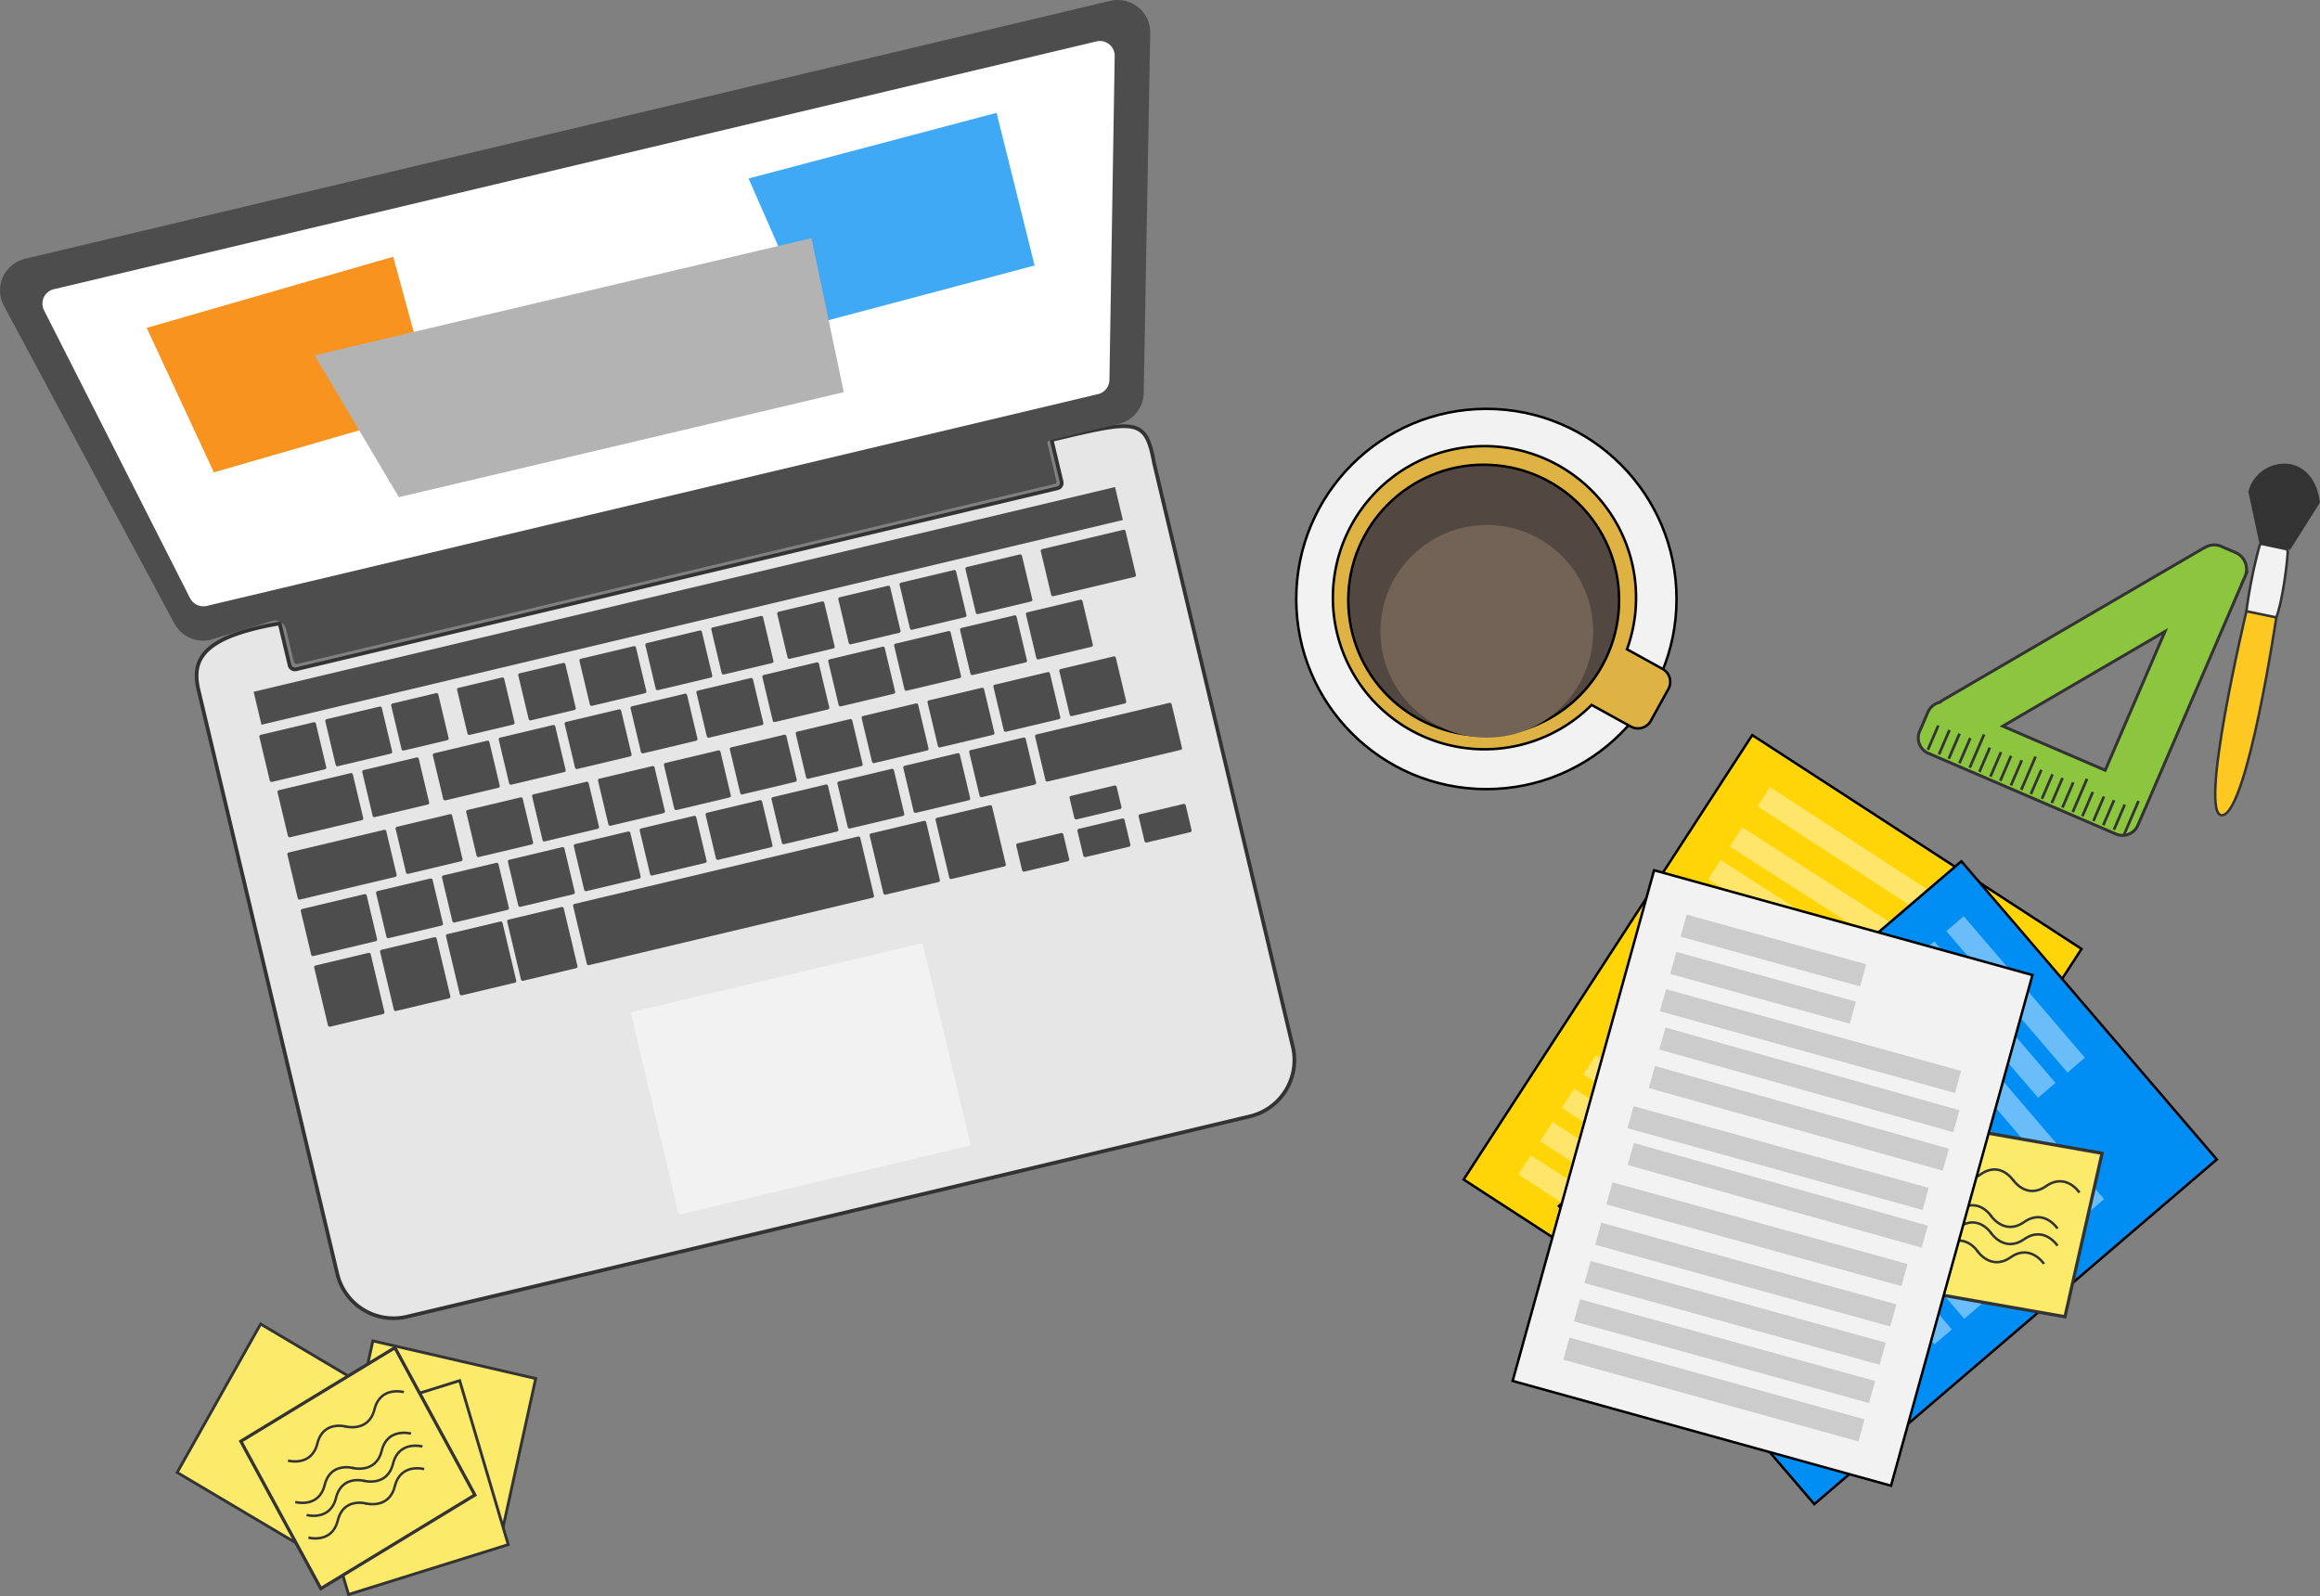 <svg xmlns="http://www.w3.org/2000/svg" viewBox="0 0 931.29 640.83"><rect x="0" y="0" width="931.29" height="640.83" fill="#808080" stroke="none"/><title>lpPortfolio</title><g id="Layer_2" data-name="Layer 2"><g id="Layer_1-2" data-name="Layer 1"><path d="M897.52,221.87l-6-2.57a7,7,0,0,0-6.36.49,7.61,7.61,0,0,0-.95.47L780,281a8.21,8.21,0,0,0-1.31.94,7,7,0,0,0-4.85,4.07l-3.21,7.47a6.69,6.69,0,0,0,3.26,8.85L843,332.08l6,2.58.56.24a6.7,6.7,0,0,0,8.67-3.72l.25-.58,3-6.89,39.67-92.16A7.32,7.32,0,0,0,897.52,221.87Zm-52.44,87.36-41.14-17.71,65.12-38Z" style="fill:#8cc63f;stroke:#333;stroke-miterlimit:10;stroke-width:1.179px"/><line x1="796.44" y1="294.86" x2="790.69" y2="308.21" style="fill:none;stroke:#333;stroke-miterlimit:10;stroke-width:1.084px"/><line x1="786.6" y1="294.53" x2="782.27" y2="304.59" style="fill:none;stroke:#333;stroke-miterlimit:10;stroke-width:1.084px"/><line x1="790.91" y1="296.29" x2="786.54" y2="306.43" style="fill:none;stroke:#333;stroke-miterlimit:10;stroke-width:1.084px"/><line x1="782.56" y1="293.06" x2="778.33" y2="302.89" style="fill:none;stroke:#333;stroke-miterlimit:10;stroke-width:1.084px"/><line x1="778.08" y1="291.25" x2="773.89" y2="300.98" style="fill:none;stroke:#333;stroke-miterlimit:10;stroke-width:1.084px"/><line x1="817.11" y1="303.76" x2="811.36" y2="317.11" style="fill:none;stroke:#333;stroke-miterlimit:10;stroke-width:1.084px"/><line x1="807.27" y1="303.43" x2="802.94" y2="313.49" style="fill:none;stroke:#333;stroke-miterlimit:10;stroke-width:1.084px"/><line x1="811.58" y1="305.19" x2="807.22" y2="315.33" style="fill:none;stroke:#333;stroke-miterlimit:10;stroke-width:1.084px"/><line x1="803.23" y1="301.96" x2="799" y2="311.79" style="fill:none;stroke:#333;stroke-miterlimit:10;stroke-width:1.084px"/><line x1="798.75" y1="300.15" x2="794.56" y2="309.88" style="fill:none;stroke:#333;stroke-miterlimit:10;stroke-width:1.084px"/><line x1="837.78" y1="312.66" x2="832.03" y2="326.01" style="fill:none;stroke:#333;stroke-miterlimit:10;stroke-width:1.084px"/><line x1="827.94" y1="312.33" x2="823.61" y2="322.39" style="fill:none;stroke:#333;stroke-miterlimit:10;stroke-width:1.084px"/><line x1="832.25" y1="314.09" x2="827.89" y2="324.23" style="fill:none;stroke:#333;stroke-miterlimit:10;stroke-width:1.084px"/><line x1="823.9" y1="310.86" x2="819.67" y2="320.69" style="fill:none;stroke:#333;stroke-miterlimit:10;stroke-width:1.084px"/><line x1="819.42" y1="309.05" x2="815.23" y2="318.78" style="fill:none;stroke:#333;stroke-miterlimit:10;stroke-width:1.084px"/><line x1="858.45" y1="321.56" x2="852.7" y2="334.91" style="fill:none;stroke:#333;stroke-miterlimit:10;stroke-width:1.084px"/><line x1="848.62" y1="321.23" x2="844.29" y2="331.29" style="fill:none;stroke:#333;stroke-miterlimit:10;stroke-width:1.084px"/><line x1="852.92" y1="322.99" x2="848.56" y2="333.13" style="fill:none;stroke:#333;stroke-miterlimit:10;stroke-width:1.084px"/><line x1="844.57" y1="319.76" x2="840.34" y2="329.59" style="fill:none;stroke:#333;stroke-miterlimit:10;stroke-width:1.084px"/><line x1="840.09" y1="317.95" x2="835.9" y2="327.68" style="fill:none;stroke:#333;stroke-miterlimit:10;stroke-width:1.084px"/><path d="M901.75,245.38A196.1,196.1,0,0,1,907,219.16a1,1,0,0,1,1.14-.75l9.44,2a1,1,0,0,1,.75,1c-.09,3.92-2,19.66-4.59,26.49" style="fill:#f2f2f2;stroke:#333;stroke-miterlimit:10"/><path d="M907.51,218.28l-4.45-20.81c3-13.06,24.74-17.25,27.71,4.15L918.84,220.5" style="fill:#333;stroke:#333;stroke-miterlimit:10"/><path d="M901.75,245.38l12,2.49s-11.45,77.36-21.47,79.37C881.75,329.35,901.75,245.38,901.75,245.38Z" style="fill:#fcc821;stroke:#333;stroke-miterlimit:10"/><rect x="632.69" y="320.89" width="157.6" height="212.73" transform="translate(1075.55 1173.07) rotate(-147)" style="fill:#ffd507;stroke:#000;stroke-miterlimit:10"/><rect x="628.12" y="456.4" width="122.92" height="9.2" transform="translate(1016.88 1223.18) rotate(-147)" style="fill:#ffe66a"/><rect x="619.43" y="469.79" width="122.92" height="9.2" transform="translate(993.61 1243.06) rotate(-147)" style="fill:#ffe66a"/><rect x="610.74" y="483.18" width="122.92" height="9.2" transform="translate(970.34 1262.94) rotate(-147)" style="fill:#ffe66a"/><rect x="637.28" y="442.31" width="122.92" height="9.2" transform="translate(1041.39 1202.24) rotate(-147)" style="fill:#ffe66a"/><rect x="602.05" y="496.56" width="122.92" height="9.2" transform="translate(947.06 1282.82) rotate(-147)" style="fill:#ffe66a"/><rect x="671.94" y="388.91" width="122.92" height="9.2" transform="translate(1134.21 1122.95) rotate(-147)" style="fill:#ffe66a"/><rect x="663.25" y="402.3" width="122.92" height="9.2" transform="translate(1110.94 1142.83) rotate(-147)" style="fill:#ffe66a"/><rect x="654.56" y="415.69" width="122.92" height="9.2" transform="translate(1087.66 1162.72) rotate(-147)" style="fill:#ffe66a"/><rect x="681.1" y="374.82" width="122.92" height="9.2" transform="matrix(-0.84, -0.54, 0.54, -0.84, 1158.72, 1102.02)" style="fill:#ffe66a"/><rect x="645.87" y="429.08" width="122.92" height="9.2" transform="translate(1064.39 1182.6) rotate(-147)" style="fill:#ffe66a"/><rect x="701.9" y="335.65" width="74.78" height="9.2" transform="translate(1174.05 1028.22) rotate(-147)" style="fill:#ffe66a"/><rect x="693.44" y="348.68" width="74.78" height="9.2" transform="matrix(-0.84, -0.54, 0.54, -0.84, 1151.4, 1047.57)" style="fill:#ffe66a"/><circle cx="596.66" cy="240.47" r="76.33" style="fill:#f2f2f2;stroke:#000;stroke-miterlimit:10"/><path d="M667.45,268.58l-14.34-7.92A60.85,60.85,0,1,0,638.9,283l15.77,8.7a5.92,5.92,0,0,0,8-2.32l7.06-12.79A5.93,5.93,0,0,0,667.45,268.58Z" style="fill:#deb343;stroke:#000;stroke-miterlimit:10"/><circle cx="595.58" cy="240.93" r="54.36" style="fill:#534741;stroke:#000;stroke-miterlimit:10"/><circle cx="596.84" cy="253.44" r="42.69" style="fill:#736357"/><path d="M422.14,176.62c34-8.08,37.79-9,41.11,9.2l55.69,234.3a23.23,23.23,0,0,1-17,28L163.16,528.64a23.23,23.23,0,0,1-27.79-17.35L79.68,277c-3-12.48,1.9-21.42,32.58-26.71l4,16.79a2.16,2.16,0,0,0,2.6,1.6L424.54,196a2.16,2.16,0,0,0,1.59-2.6Z" style="fill:#e6e6e6;stroke:#333;stroke-miterlimit:10;stroke-width:1.496px"/><rect x="98.57" y="236.44" width="355.42" height="13.6" transform="translate(-48.76 70.48) rotate(-13.37)" style="fill:#4d4d4d"/><rect x="105.89" y="292.21" width="23.31" height="19.42" rx="0.68" ry="0.68" transform="translate(-66.63 35.37) rotate(-13.37)" style="fill:#4d4d4d"/><rect x="132.35" y="285.92" width="23.31" height="19.42" rx="0.68" ry="0.68" transform="translate(-64.46 41.31) rotate(-13.37)" style="fill:#4d4d4d"/><rect x="158.85" y="280.08" width="19.42" height="19.42" rx="0.68" ry="0.68" transform="translate(-62.44 46.83) rotate(-13.37)" style="fill:#4d4d4d"/><rect x="185.31" y="273.8" width="19.42" height="19.42" rx="0.68" ry="0.68" transform="translate(-60.27 52.78) rotate(-13.37)" style="fill:#4d4d4d"/><rect x="209.87" y="267.96" width="19.42" height="19.42" rx="0.68" ry="0.68" transform="translate(-58.26 58.3) rotate(-13.37)" style="fill:#4d4d4d"/><rect x="234.38" y="261.67" width="23.31" height="19.42" rx="0.68" ry="0.68" transform="translate(-56.09 64.25) rotate(-13.37)" style="fill:#4d4d4d"/><rect x="260.84" y="255.38" width="23.31" height="19.42" rx="0.68" ry="0.68" transform="translate(-53.92 70.2) rotate(-13.37)" style="fill:#4d4d4d"/><rect x="287.32" y="249.32" width="21.36" height="19.42" rx="0.68" ry="0.68" transform="translate(-51.82 75.93) rotate(-13.37)" style="fill:#4d4d4d"/><rect x="313.8" y="243.26" width="19.42" height="19.42" rx="0.68" ry="0.68" transform="translate(-49.73 81.66) rotate(-13.37)" style="fill:#4d4d4d"/><rect x="338.33" y="237.19" width="21.36" height="19.42" rx="0.68" ry="0.68" transform="translate(-47.64 87.4) rotate(-13.37)" style="fill:#4d4d4d"/><rect x="362.87" y="231.13" width="23.31" height="19.42" rx="0.68" ry="0.68" transform="translate(-45.54 93.13) rotate(-13.37)" style="fill:#4d4d4d"/><rect x="389.32" y="224.84" width="23.31" height="19.42" rx="0.68" ry="0.68" transform="translate(-43.37 99.08) rotate(-13.37)" style="fill:#4d4d4d"/><rect x="147.19" y="306.35" width="23.31" height="19.42" rx="0.68" ry="0.68" transform="translate(-68.78 45.3) rotate(-13.37)" style="fill:#4d4d4d"/><rect x="175.53" y="299.62" width="23.31" height="19.42" rx="0.68" ry="0.68" transform="translate(-66.46 51.67) rotate(-13.37)" style="fill:#4d4d4d"/><rect x="201.98" y="293.33" width="23.31" height="19.42" rx="0.68" ry="0.68" transform="translate(-64.29 57.61) rotate(-13.37)" style="fill:#4d4d4d"/><rect x="228.43" y="287.04" width="23.31" height="19.42" rx="0.68" ry="0.68" transform="translate(-62.11 63.56) rotate(-13.37)" style="fill:#4d4d4d"/><rect x="254.89" y="280.75" width="23.31" height="19.42" rx="0.68" ry="0.68" transform="translate(-59.94 69.51) rotate(-13.37)" style="fill:#4d4d4d"/><rect x="281.34" y="274.46" width="23.31" height="19.42" rx="0.68" ry="0.68" transform="translate(-57.77 75.46) rotate(-13.37)" style="fill:#4d4d4d"/><rect x="307.8" y="268.18" width="23.31" height="19.42" rx="0.68" ry="0.68" transform="translate(-55.6 81.4) rotate(-13.37)" style="fill:#4d4d4d"/><rect x="334.25" y="261.89" width="23.31" height="19.42" rx="0.68" ry="0.68" transform="translate(-53.43 87.35) rotate(-13.37)" style="fill:#4d4d4d"/><rect x="360.7" y="255.6" width="23.31" height="19.42" rx="0.68" ry="0.68" transform="translate(-51.26 93.3) rotate(-13.37)" style="fill:#4d4d4d"/><rect x="387.16" y="249.31" width="23.31" height="19.42" rx="0.68" ry="0.68" transform="translate(-49.09 99.24) rotate(-13.37)" style="fill:#4d4d4d"/><rect x="413.61" y="243.03" width="23.31" height="19.42" rx="0.68" ry="0.68" transform="translate(-46.92 105.19) rotate(-13.37)" style="fill:#4d4d4d"/><rect x="160.58" y="329.12" width="23.31" height="19.42" rx="0.68" ry="0.68" transform="translate(-73.68 49.01) rotate(-13.37)" style="fill:#4d4d4d"/><rect x="188.92" y="322.38" width="23.31" height="19.42" rx="0.68" ry="0.68" transform="translate(-71.36 55.38) rotate(-13.37)" style="fill:#4d4d4d"/><rect x="215.38" y="316.1" width="23.31" height="19.42" rx="0.68" ry="0.68" transform="translate(-69.19 61.33) rotate(-13.37)" style="fill:#4d4d4d"/><rect x="241.83" y="309.81" width="23.31" height="19.42" rx="0.68" ry="0.68" transform="translate(-67.02 67.28) rotate(-13.37)" style="fill:#4d4d4d"/><rect x="268.28" y="303.52" width="23.31" height="19.42" rx="0.68" ry="0.68" transform="translate(-64.84 73.22) rotate(-13.37)" style="fill:#4d4d4d"/><rect x="294.74" y="297.23" width="23.31" height="19.42" rx="0.68" ry="0.68" transform="translate(-62.67 79.17) rotate(-13.37)" style="fill:#4d4d4d"/><rect x="321.19" y="290.94" width="23.31" height="19.42" rx="0.68" ry="0.68" transform="translate(-60.5 85.12) rotate(-13.37)" style="fill:#4d4d4d"/><rect x="347.65" y="284.66" width="23.31" height="19.42" rx="0.68" ry="0.68" transform="translate(-58.33 91.06) rotate(-13.37)" style="fill:#4d4d4d"/><rect x="374.1" y="278.37" width="23.31" height="19.42" rx="0.68" ry="0.68" transform="translate(-56.16 97.01) rotate(-13.37)" style="fill:#4d4d4d"/><rect x="400.55" y="272.08" width="23.31" height="19.42" rx="0.68" ry="0.68" transform="translate(-53.99 102.96) rotate(-13.37)" style="fill:#4d4d4d"/><rect x="427.01" y="265.79" width="23.31" height="19.42" rx="0.68" ry="0.68" transform="translate(-51.82 108.9) rotate(-13.37)" style="fill:#4d4d4d"/><rect x="152.74" y="354.94" width="23.31" height="19.42" rx="0.68" ry="0.68" transform="translate(-79.87 47.9) rotate(-13.37)" style="fill:#4d4d4d"/><rect x="179.2" y="348.65" width="23.31" height="19.42" rx="0.68" ry="0.68" transform="translate(-77.7 53.85) rotate(-13.37)" style="fill:#4d4d4d"/><rect x="205.65" y="342.36" width="23.31" height="19.42" rx="0.68" ry="0.68" transform="translate(-75.52 59.79) rotate(-13.37)" style="fill:#4d4d4d"/><rect x="232.1" y="336.07" width="23.31" height="19.42" rx="0.68" ry="0.68" transform="translate(-73.35 65.74) rotate(-13.37)" style="fill:#4d4d4d"/><rect x="258.56" y="329.79" width="23.31" height="19.42" rx="0.68" ry="0.68" transform="translate(-71.18 71.69) rotate(-13.37)" style="fill:#4d4d4d"/><rect x="285.01" y="323.5" width="23.31" height="19.42" rx="0.68" ry="0.68" transform="translate(-69.01 77.63) rotate(-13.37)" style="fill:#4d4d4d"/><rect x="311.46" y="317.21" width="23.31" height="19.42" rx="0.68" ry="0.68" transform="translate(-66.84 83.58) rotate(-13.37)" style="fill:#4d4d4d"/><rect x="337.92" y="310.92" width="23.31" height="19.42" rx="0.68" ry="0.68" transform="translate(-64.67 89.53) rotate(-13.37)" style="fill:#4d4d4d"/><rect x="364.37" y="304.64" width="23.31" height="19.42" rx="0.68" ry="0.68" transform="translate(-62.5 95.47) rotate(-13.37)" style="fill:#4d4d4d"/><rect x="390.83" y="298.35" width="23.31" height="19.42" rx="0.68" ry="0.68" transform="translate(-60.33 101.42) rotate(-13.37)" style="fill:#4d4d4d"/><rect x="113.07" y="313.54" width="31.07" height="19.42" rx="0.68" ry="0.68" transform="translate(-71.26 38.5) rotate(-13.37)" style="fill:#4d4d4d"/><rect x="116.89" y="337.43" width="40.79" height="19.42" rx="0.68" ry="0.68" transform="translate(-76.55 41.15) rotate(-13.37)" style="fill:#4d4d4d"/><rect x="122.46" y="361.67" width="27.19" height="19.42" rx="0.68" ry="0.68" transform="translate(-82.19 41.53) rotate(-13.37)" style="fill:#4d4d4d"/><rect x="419.4" y="216.31" width="34.96" height="19.42" rx="0.68" ry="0.68" transform="translate(-40.42 107.15) rotate(-13.37)" style="fill:#4d4d4d"/><rect x="128.57" y="384.72" width="23.31" height="25.25" rx="0.68" ry="0.68" transform="translate(-88.08 43.2) rotate(-13.37)" style="fill:#4d4d4d"/><rect x="155.03" y="378.43" width="23.31" height="25.25" rx="0.68" ry="0.68" transform="translate(-85.91 49.14) rotate(-13.37)" style="fill:#4d4d4d"/><rect x="181.48" y="372.14" width="23.31" height="25.25" rx="0.68" ry="0.68" transform="translate(-83.74 55.09) rotate(-13.37)" style="fill:#4d4d4d"/><rect x="206.05" y="366.31" width="23.31" height="25.25" rx="0.68" ry="0.68" transform="translate(-81.72 60.61) rotate(-13.37)" style="fill:#4d4d4d"/><rect x="231.21" y="349.01" width="118.47" height="25.25" rx="0.68" ry="0.68" transform="translate(-75.75 76.97) rotate(-13.37)" style="fill:#4d4d4d"/><rect x="351.54" y="331.72" width="23.31" height="25.25" rx="0.68" ry="0.68" transform="translate(-69.78 93.32) rotate(-13.37)" style="fill:#4d4d4d"/><rect x="377.99" y="325.44" width="23.31" height="25.25" rx="0.68" ry="0.68" transform="translate(-67.61 99.27) rotate(-13.37)" style="fill:#4d4d4d"/><rect x="416.83" y="288.24" width="56.32" height="19.42" rx="0.68" ry="0.68" transform="translate(-56.84 110.98) rotate(-13.37)" style="fill:#4d4d4d"/><rect x="430.05" y="317.3" width="19.42" height="9.71" rx="0.68" ry="0.68" transform="translate(-62.58 110.42) rotate(-13.37)" style="fill:#4d4d4d"/><rect x="408.86" y="336.34" width="19.42" height="11.65" rx="0.68" ry="0.68" transform="translate(-67.78 106.07) rotate(-13.37)" style="fill:#4d4d4d"/><rect x="433.42" y="330.5" width="19.42" height="11.65" rx="0.68" ry="0.68" transform="translate(-65.76 111.59) rotate(-13.37)" style="fill:#4d4d4d"/><rect x="457.99" y="324.66" width="19.42" height="11.65" rx="0.68" ry="0.68" transform="translate(-63.75 117.11) rotate(-13.37)" style="fill:#4d4d4d"/><rect x="261.2" y="391.37" width="120.41" height="83.51" rx="0.68" ry="0.68" transform="translate(-91.45 86.06) rotate(-13.37)" style="fill:#f2f2f2"/><path d="M84.59,256.85a13.1,13.1,0,0,1-14.67-6.68L1.47,122.6a13.06,13.06,0,0,1,8.63-18.72L445.61.36a13.07,13.07,0,0,1,16.13,12.4l-2.62,144.46a13.1,13.1,0,0,1-10.09,13l-27.8,6.61a1,1,0,0,0-.74,1.21l3.64,15.33a.71.71,0,0,1-.53.86l-304.16,72.3a1.28,1.28,0,0,1-1.54-1l-3.06-12.87a4.61,4.61,0,0,0-5.84-3.34Z" style="fill:#4d4d4d"/><path d="M440.76,158.22,83,243.25a6,6,0,0,1-6.69-3.08L17.67,124.55a5.93,5.93,0,0,1,3.94-8.44L440.14,16.63a5.93,5.93,0,0,1,7.32,5.84l-2.12,130.08A5.93,5.93,0,0,1,440.76,158.22Z" style="fill:#fff"/><polygon points="174.46 164.01 85.85 189.63 58.89 131.63 157.84 103.07 174.46 164.01" style="fill:#f7931e"/><polygon points="415.31 106.58 326.17 130.24 300.49 71.66 400.05 45.29 415.31 106.58" style="fill:#3fa9f5"/><polygon points="338.71 157.44 160.12 199.59 126.28 142.64 325.72 95.61 338.71 157.44" style="fill:#b3b3b3"/><rect x="679.07" y="368.43" width="157.6" height="212.73" transform="translate(890.21 1359.27) rotate(-130.58)" style="fill:#008ef4;stroke:#000;stroke-miterlimit:10"/><rect x="665.85" y="496.37" width="122.92" height="9.2" transform="translate(819.9 1379.25) rotate(-130.58)" style="fill:#6bbdf9"/><rect x="653.73" y="506.76" width="122.92" height="9.2" transform="translate(792.01 1387.18) rotate(-130.58)" style="fill:#6bbdf9"/><rect x="641.6" y="517.14" width="122.92" height="9.2" transform="translate(764.11 1395.11) rotate(-130.58)" style="fill:#6bbdf9"/><rect x="678.62" y="485.44" width="122.92" height="9.2" transform="translate(849.27 1370.9) rotate(-130.58)" style="fill:#6bbdf9"/><rect x="629.48" y="527.52" width="122.92" height="9.2" transform="translate(736.22 1403.04) rotate(-130.58)" style="fill:#6bbdf9"/><rect x="726.97" y="444.03" width="122.92" height="9.2" transform="translate(960.53 1339.29) rotate(-130.58)" style="fill:#6bbdf9"/><rect x="714.84" y="454.42" width="122.92" height="9.2" transform="translate(932.63 1347.21) rotate(-130.58)" style="fill:#6bbdf9"/><rect x="702.72" y="464.8" width="122.92" height="9.2" transform="translate(904.74 1355.14) rotate(-130.58)" style="fill:#6bbdf9"/><rect x="739.73" y="433.1" width="122.92" height="9.2" transform="translate(989.9 1330.94) rotate(-130.58)" style="fill:#6bbdf9"/><rect x="690.6" y="475.18" width="122.92" height="9.2" transform="translate(876.84 1363.07) rotate(-130.58)" style="fill:#6bbdf9"/><rect x="771.75" y="394.61" width="74.78" height="9.2" transform="translate(1032.26 1273.44) rotate(-130.58)" style="fill:#6bbdf9"/><rect x="759.95" y="404.71" width="74.78" height="9.2" transform="translate(1005.1 1281.16) rotate(-130.58)" style="fill:#6bbdf9"/><polygon points="843.81 462.99 828.92 528.62 757.65 516.06 772.54 450.43 843.81 462.99" style="fill:#fceb6a;stroke:#333;stroke-miterlimit:10;stroke-width:1.298px"/><path d="M820.48,507.38s-5.39-8.19-13.39-2.61-13.39-2.61-13.39-2.61" style="fill:none;stroke:#333;stroke-miterlimit:10"/><path d="M794,502.56s-5.16-8.15-13.17-2.57-13.39-2.61-13.39-2.61" style="fill:none;stroke:#333;stroke-miterlimit:10"/><path d="M825.93,500.1s-5.38-8.19-13.39-2.61-13.39-2.61-13.39-2.61" style="fill:none;stroke:#333;stroke-miterlimit:10"/><path d="M799.44,495.27s-5.17-8.14-13.18-2.56-13.39-2.61-13.39-2.61" style="fill:none;stroke:#333;stroke-miterlimit:10"/><path d="M825.92,493.2s-5.38-8.19-13.39-2.6S799.14,488,799.14,488" style="fill:none;stroke:#333;stroke-miterlimit:10"/><path d="M799.43,488.38s-5.17-8.15-13.18-2.57-13.39-2.6-13.39-2.6" style="fill:none;stroke:#333;stroke-miterlimit:10"/><path d="M834.74,478.79s-5.38-8.19-13.39-2.61S808,473.57,808,473.57" style="fill:none;stroke:#333;stroke-miterlimit:10"/><path d="M808.25,474s-5.17-8.14-13.18-2.56-13.39-2.61-13.39-2.61" style="fill:none;stroke:#333;stroke-miterlimit:10"/><rect x="632.79" y="366.5" width="157.6" height="212.73" transform="translate(1271.1 1118.55) rotate(-164.52)" style="fill:#f2f2f2;stroke:#000;stroke-miterlimit:10"/><rect x="639.39" y="507.04" width="122.92" height="9.2" transform="translate(1239.65 1191.82) rotate(-164.52)" style="fill:#ccc"/><rect x="635.13" y="522.42" width="122.92" height="9.2" transform="translate(1227.18 1220.89) rotate(-164.52)" style="fill:#ccc"/><rect x="630.87" y="537.81" width="122.92" height="9.2" transform="translate(1214.7 1249.96) rotate(-164.52)" style="fill:#ccc"/><rect x="643.88" y="490.85" width="122.92" height="9.2" transform="translate(1252.79 1161.22) rotate(-164.52)" style="fill:#ccc"/><rect x="626.6" y="553.19" width="122.92" height="9.2" transform="translate(1202.23 1279.03) rotate(-164.52)" style="fill:#ccc"/><rect x="660.87" y="429.5" width="122.92" height="9.2" transform="matrix(-0.96, -0.27, 0.27, -0.96, 1302.54, 1045.28)" style="fill:#ccc"/><rect x="656.61" y="444.88" width="122.92" height="9.2" transform="matrix(-0.96, -0.27, 0.27, -0.96, 1290.07, 1074.35)" style="fill:#ccc"/><rect x="652.35" y="460.26" width="122.92" height="9.2" transform="translate(1277.59 1103.42) rotate(-164.52)" style="fill:#ccc"/><rect x="665.36" y="413.3" width="122.92" height="9.2" transform="translate(1315.68 1014.68) rotate(-164.52)" style="fill:#ccc"/><rect x="648.09" y="475.64" width="122.92" height="9.2" transform="matrix(-0.96, -0.27, 0.27, -0.96, 1265.12, 1132.49)" style="fill:#ccc"/><rect x="674.53" y="376.92" width="74.78" height="9.2" transform="translate(1296.14 939.27) rotate(-164.52)" style="fill:#ccc"/><rect x="670.38" y="391.9" width="74.78" height="9.2" transform="translate(1284 967.57) rotate(-164.52)" style="fill:#ccc"/><polygon points="134.96 605.44 200.32 620.55 215.04 553.42 149.67 538.31 134.96 605.44" style="fill:#fceb6a;stroke:#333;stroke-miterlimit:10;stroke-width:1.137px"/><polygon points="71.12 591.13 129.15 625.54 162.64 565.95 104.62 531.54 71.12 591.13" style="fill:#fceb6a;stroke:#333;stroke-miterlimit:10;stroke-width:1.137px"/><polygon points="184.52 554.26 120.42 574.28 139.91 640.12 204.01 620.1 184.52 554.26" style="fill:#fceb6a;stroke:#333;stroke-miterlimit:10;stroke-width:1.137px"/><polygon points="158.52 541.03 190.63 600.17 128.79 637.76 96.68 578.61 158.52 541.03" style="fill:#fceb6a;stroke:#333;stroke-miterlimit:10;stroke-width:1.298px"/><path d="M170.27,589.78s-9.44-2.6-11.78,6.88-11.78,6.87-11.78,6.87" style="fill:none;stroke:#333;stroke-miterlimit:10"/><path d="M147.18,603.64s-9.26-2.72-11.59,6.76-11.79,6.88-11.79,6.88" style="fill:none;stroke:#333;stroke-miterlimit:10"/><path d="M169.57,580.71s-9.45-2.6-11.79,6.88S146,594.46,146,594.46" style="fill:none;stroke:#333;stroke-miterlimit:10"/><path d="M146.48,594.57s-9.26-2.72-11.6,6.76-11.78,6.87-11.78,6.87" style="fill:none;stroke:#333;stroke-miterlimit:10"/><path d="M165,575.54s-9.45-2.61-11.78,6.87-11.79,6.88-11.79,6.88" style="fill:none;stroke:#333;stroke-miterlimit:10"/><path d="M141.92,589.39s-9.26-2.71-11.59,6.77S118.54,603,118.54,603" style="fill:none;stroke:#333;stroke-miterlimit:10"/><path d="M162.13,558.88s-9.45-2.6-11.79,6.88-11.78,6.87-11.78,6.87" style="fill:none;stroke:#333;stroke-miterlimit:10"/><path d="M139,572.74s-9.26-2.71-11.6,6.76-11.78,6.88-11.78,6.88" style="fill:none;stroke:#333;stroke-miterlimit:10"/></g></g></svg>